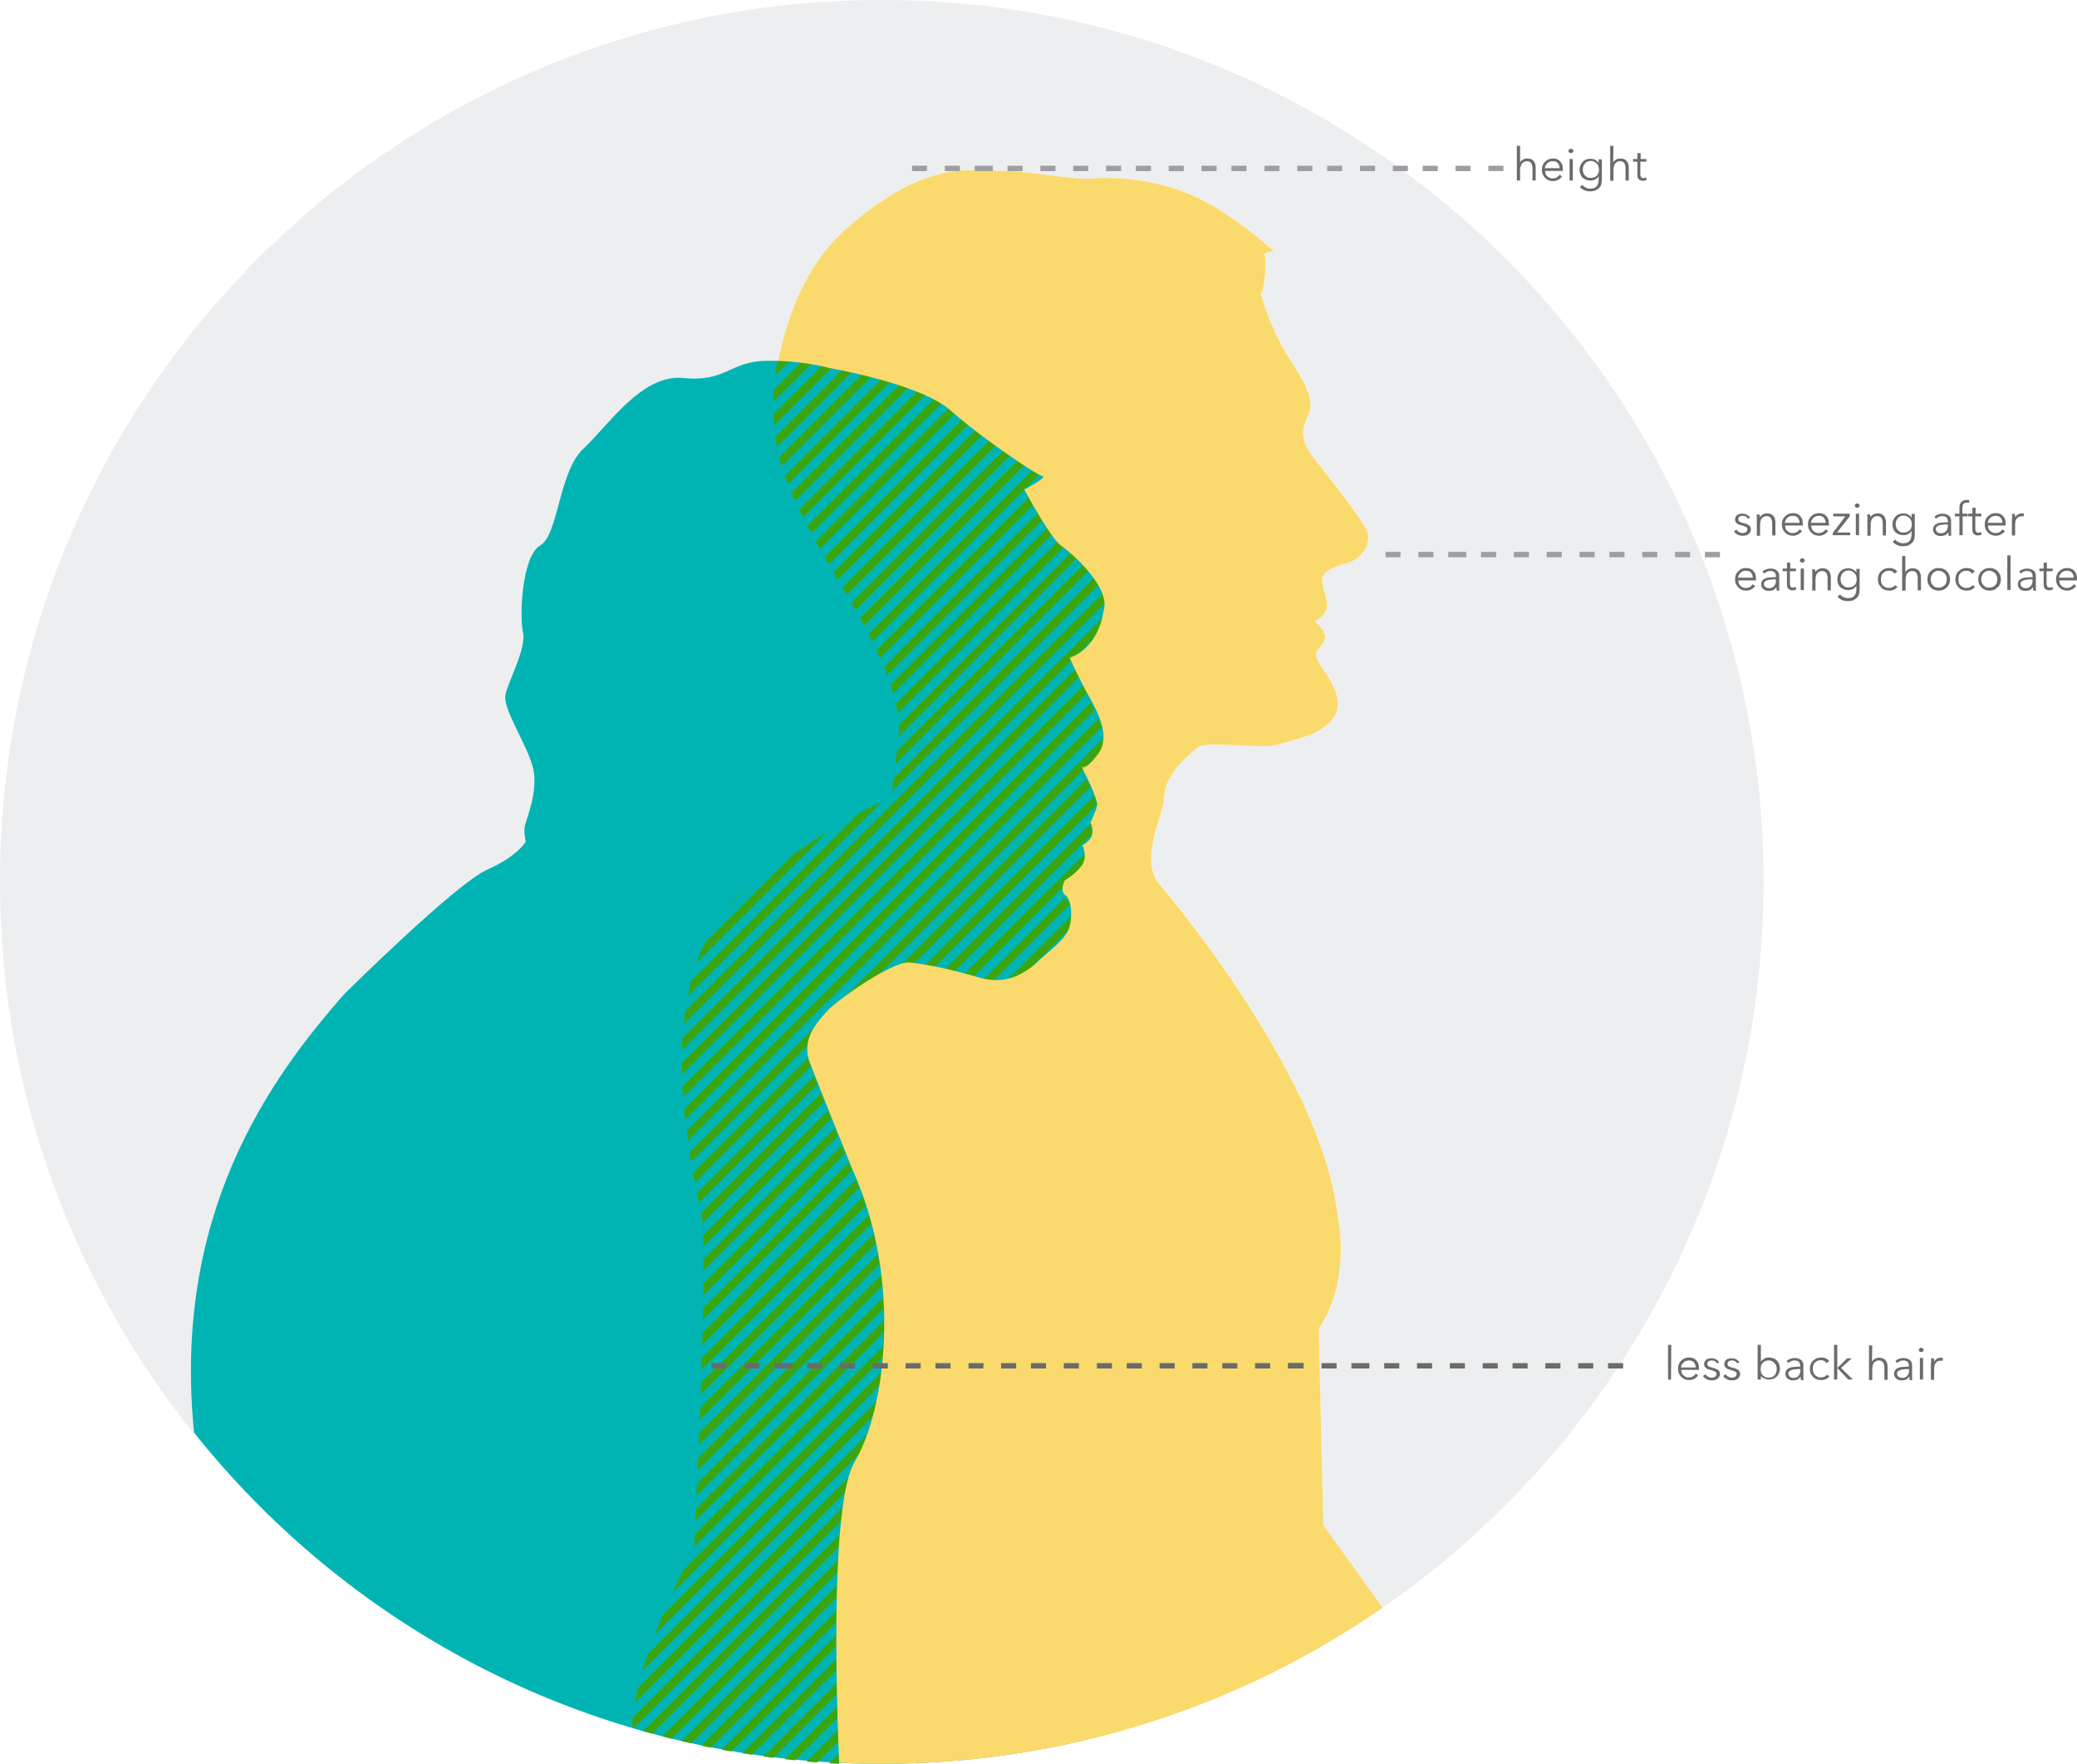 <svg viewBox="548 -206.5 772 655.5" xmlns="http://www.w3.org/2000/svg" xmlns:xlink="http://www.w3.org/1999/xlink"><pattern id="a" height="81" overflow="visible" patternUnits="userSpaceOnUse" viewBox="0 -81 81 81" width="81" x="377" y="338"><path d="m0 0h81v-81h-81z" fill="none"/><path d="m0-81h81v81h-81z" fill="none"/><path d="m81 0h-2.1l-78.9-78.9v-2.1h2.1l78.9 78.9zm0-6.9-74.1-74.1h4.2l69.9 69.9zm0-9-65.1-65.1h4.2l60.9 60.9zm0-9-56.1-56.1h4.2l51.9 51.9zm0-9-47.1-47.1h4.2l42.9 42.9zm0-9-38.1-38.1h4.2l33.9 33.9zm0-9-29.1-29.1h4.2l24.9 24.9zm0-9-20.1-20.1h4.2l15.9 15.9zm0-9-11.1-11.1h4.2l6.9 6.9zm0-9-2.1-2.1h2.1zm-74.1 78.9-6.9-6.9v-4.2l11.1 11.1zm-6.9 0v-2.1l2.1 2.1zm15.9 0-15.9-15.9v-4.2l20.1 20.1zm9 0-24.9-24.9v-4.2l29.1 29.1zm9 0-33.9-33.9v-4.2l38.1 38.1zm9 0-42.9-42.9v-4.2l47.1 47.1zm9 0-51.9-51.9v-4.2l56.1 56.1zm9 0-60.9-60.9v-4.2l65.1 65.1zm9 0-69.9-69.9v-4.2l74.1 74.1z" fill="#3ba510"/></pattern><pattern id="b" height="81" overflow="visible" patternUnits="userSpaceOnUse" viewBox="0 -81 81 81" width="81" x="377" y="338"><path d="m0 0h81v-81h-81z" fill="none"/><path d="m0-81h81v81h-81z" fill="none"/><path d="m81 0h-2.1l-78.9-78.9v-2.1h2.1l78.9 78.9zm0-6.9-74.1-74.1h4.2l69.9 69.9zm0-9-65.1-65.1h4.2l60.9 60.9zm0-9-56.1-56.1h4.2l51.9 51.9zm0-9-47.1-47.1h4.2l42.9 42.9zm0-9-38.1-38.1h4.2l33.9 33.9zm0-9-29.1-29.1h4.2l24.9 24.9zm0-9-20.1-20.1h4.2l15.9 15.9zm0-9-11.1-11.1h4.2l6.9 6.9zm0-9-2.1-2.1h2.1zm-74.1 78.9-6.9-6.9v-4.2l11.1 11.1zm-6.9 0v-2.1l2.1 2.1zm15.9 0-15.9-15.9v-4.2l20.1 20.1zm9 0-24.9-24.9v-4.2l29.1 29.1zm9 0-33.9-33.9v-4.2l38.1 38.1zm9 0-42.9-42.9v-4.2l47.1 47.1zm9 0-51.9-51.9v-4.2l56.1 56.1zm9 0-60.9-60.9v-4.2l65.1 65.1zm9 0-69.9-69.9v-4.2l74.1 74.1z" fill="#3ba510"/></pattern><pattern id="c" patternTransform="matrix(1 0 0 -1 -276.216 -19673.592)" xlink:href="#a"/><pattern id="d" patternTransform="matrix(1 0 0 -1 -276.216 -19673.592)" xlink:href="#b"/><path d="m615.1-74.5c-41.5 54.8-66.1 123-66.1 197 0 180.3 146.2 326.5 326.5 326.5 31.4 0 61.8-4.4 90.5-12.7v-510.8zm260.4-129.5c-27 0-53.3 3.3-78.4 9.5h156.8c-25.1-6.2-51.4-9.5-78.4-9.5z" fill="#00b4b4"/><path d="m1202 122.5c0-74-24.6-142.2-66.1-197h-169.9v510.8c136.3-39.3 236-164.9 236-313.8zm-236-287h65.3c-24.1-13.1-50.1-23.3-77.4-30h-156.8c-73.7 18.2-137.5 61.3-182 120h350.9z" fill="#fff"/><path d="m1031.3-164.5h-65.3v90h169.9c-28-36.9-63.7-67.7-104.6-90z" fill="#fff"/><g fill="none"><path d="m907-52 24.6-24.6c-1.3-.3-3-.2-5.1.4l-19.5 19.4zm0 9 28.9-28.9c-.3-1.3-.8-2.4-1.5-3.2l-27.4 27.3zm47.2 29.1c2.2-1.2 5.4-2.5 8.1-3.4l1.8-1.8c-1.5 0-3.2-.1-4.6-.2zm-47.2-20.1 28.5-28.5c.4-1.9.6-3.7.7-5.4l-29.2 29.1zm42.9 20.1 4.5-4.5-.9.4s-1-.8-2.3-2l-6.1 6.1zm-42.9-11.1 24.5-24.5c.8-2 1.8-4.6 2.6-7.4l-27.1 27.1zm0 9 26.9-26.9c-1.1-.6-2.2-1.3-3-1.8l-23.9 23.9zm12-57c-3.4 1.9-7.3 4.5-12 8v4zm21.9 59.1 8.1-8.1c-.9-.9-1.7-1.7-2.3-2.5l-10.6 10.6zm-18 0 29.7-29.7c-1.2-.5-2.9-.4-4.7-.1l-29.8 29.8zm9 0 18.2-18.2c2.8-4.2 4-7 4.1-8.8l-27 27zm-18 0 28.3-28.3c-1.8.6-3.4 1.1-4.2 1.2-.3-.1-.8-.2-1.3-.5l-27.6 27.6zm48.8 59.2 1.7-1.7c-1.2-.5-2.5-1.2-3.1-1.6l-5.9 5.9c2.2-1.2 5-2.1 7.3-2.6zm-55.7-16.3 42.9-42.9h-4.8l-38.1 38.1m0-4.2 33.9-33.9h-4.8l-29.1 29.1m0-4.2 24.9-24.9h-4.8l-20.1 20.1"/><path d="m907-7 6.9-6.9h-4.8l-2.1 2.1m51.1 78.9c-.1-1.1-.3-2.2-.6-3.3l-3.3 3.3zm-51.1-65.1 15.9-15.9h-4.8l-11.1 11.1m0 40.8 47.1-47.1c-.9-.6-1.7-1-2.1-1.4-.3-.2-.5-.5-.5-.7l-44.5 44.4zm0 27 62.9-62.9c-.8-.8-1.6-1.5-2.5-2.2l-60.4 60.3zm47-78.8c.1 0 .1-.1.2-.1h-.1zm-31.1 80.9 51.5-51.5c.2-1 .4-2.1.6-3.1.3-.8.3-1.6.2-2.4l-57.1 57.1h4.8zm-9 0 60.1-60.1c-.5-.9-1.2-1.8-2-2.7l-62.9 62.9h4.8zm-6.9-11.1 58-58c-.9-.7-1.8-1.3-2.8-2l-55.2 55.2zm42.9 11.1 6.5-6.5c-.4-1.1-1-2.2-1.5-3.3l-9.8 9.8zm-42.9-20.1 52.7-52.7c-1-.7-2-1.3-2.9-1.9l-49.8 49.8zm33.9 20.1 12.6-12.6c-.3-.5-.6-1.1-.9-1.5-.4-.7-.5-1.4-.4-2l-16.1 16.1zm-9 0 38.7-38.7c.9-2.2 1.7-4.7 2.5-7.2l-45.9 45.9z"/><path d="m907 74 6.9-6.9h-4.8l-2.1 2.1m45.3 9.7c1-.7 2.3-2 4-4.4.3-.4.6-.9.8-1.4l-5.9 5.9c.2.1.5.2 1.1-.1zm-1 .6c-.1-.2-.2-.3-.2-.4l-.6.6c.2 0 .5 0 .8-.2zm-1.4 36.9c0-.1.1-.1.1-.2l-3.8 3.8c1.1-.8 2.5-2 3.7-3.6zm-42.9-24.4 24.9-24.9h-4.8l-20.1 20.1m0 13.8 33.9-33.9h-4.8l-29.1 29.1m0 13.8 42.9-42.9h-4.8l-38.1 38.1m0-22.2 15.9-15.9h-4.8l-11.1 11.1m6.9 69.9 37.2-37.2c-.3-1.3-.8-2.2-.8-2.2s3.1-1.7 3.6-4c.1-.5.1-1 .1-1.5l-44.9 44.9zm27 0 4.4-4.4c-.3-1.5-.4-3 .1-4.2l.3-.9-9.5 9.5zm-18 0 21-21c-1.3-1-1-2.9-.6-4.2l-25.2 25.2zm-15.9-11.1 47.6-47.6c-.4-1.1-.9-2.2-1.4-3.3l-46.2 46.1zm24.9 11.1 14.3-14.3c0-1.5-.2-3-.6-4.2l-18.4 18.4h4.7zm-24.9-33.9v4.8l51.1-51.1c0-.2 0-.5-.1-.7h-4zm39.2 33.9c-.1-.3-.1-.6-.2-.9l-.9.9zm-39.2-2.1 46.7-46.7c.6-1.3 1.7-3.8 2.1-5.5.1-.3 0-.7-.1-1.3l-48.7 48.7zm0-18 44.9-44.9-1.6-3.2-43.3 43.3zm20.1 20.1-16.1 16.2c1.3.3 2.6.5 3.9.9l17.1-17.1zm11.7 6.4c1.8 0 3.6 0 4.8-.1l2.9-2.9c.1-1-.1-2.2-.3-3.3h-1.1z"/><path d="m936.1 148.1-17.6 17.6c5.3-.7 7.9-8.8 11.2-10.6.6-.4 2.5-.5 4.8-.6l6.4-6.4zm-18 0-11.1 11.1v4.4h.3l15.6-15.6h-4.8zm-11.1 6.9 6.9-6.9h-4.8l-2.1 2.1m-27.3-224.7-41.2 41.2c.4 1.2.7 2.4 1.2 3.6l43.7-43.7c-1.2-.4-2.4-.7-3.7-1.1zm-7-1.9-35.9 35.9c.2 1.3.5 2.6.9 3.9l38.8-38.8c-1.3-.4-2.6-.7-3.8-1zm13.9 4-45.7 45.7c.4 1.1.9 2.3 1.4 3.4l47.9-47.9c-1.2-.3-2.4-.8-3.6-1.2zm6.6 2.5-49.7 49.7c.5 1.1 1 2.2 1.5 3.2l51.5-51.5c-1-.5-2.2-1-3.3-1.4zm-56.2-2.6c0 .2-.1.4-.1.6l.6-.6zm28.4-5.7-29.6 29.6c.1.8.1 1.2.1 1.2.1 1 .2 2.1.3 3.1l33.1-33.1c-1.4-.2-2.6-.5-3.9-.8zm-23.2 5.3-6 6c-.2 1.8-.4 3.6-.5 5.2l13.8-13.8c-2.2 1.1-4.7 2.1-7.3 2.6zm15.8-6.8-22.5 22.5v4.7l26.4-26.4c-1.4-.3-2.7-.6-3.9-.8zm44.4 14.3c-.9-.6-1.9-1.2-3-1.7l-52.9 52.9c.1.1.1.2.2.3h4.3zm4.6 17.6-33.9 33.9h4.8l29.1-29.1m0 4.2-24.9 24.9h4.8l20.1-20.1m0 4.2-15.9 15.9h4.8l11.1-11.1m-6.9 11.1h4.8l2.1-2.1v-4.8m0-36-42.9 42.9h4.8l38.1-38.1m-47.1 38.1 47.1-47.1v-4c-.7.5-1.3 1-2 1.5l-.1-.1-49.7 49.7zm31.2 0-28.4 28.4c.6 1 1.2 2 1.7 3l31.4-31.4z"/><path d="m864.1-13.9-11.3 11.4c.6 1 1.2 2 1.7 3l14.4-14.4zm18 0-22.7 22.8 1.8 3 25.7-25.7h-4.8zm-9 0-17.1 17.1 1.8 3 20.1-20.1zm-26.5 0c.5.9 1 1.9 1.5 2.8l2.8-2.8zm8.5 0-5.6 5.6c.6 1 1.1 2 1.7 3.1l8.7-8.7zm51.9 38.1-27 27c.4 1.2.7 2.5 1 3.7l26-26zm-20.1 42.9 20.1-20.1v-4.8l-24.9 24.9m24.9-33.9-25.2 25.2c.3 1.4.5 2.7.7 4.1l24.5-24.5zm-11.1 33.9 11.1-11.1v-4.8l-15.9 15.9m13.8 0 2.1-2.1v-4.8l-6.9 6.9m6.9-60.9-31.9 31.9c.5 1.1 1 2.2 1.4 3.3l30.5-30.4zm0 9-29.2 29.2c.4 1.2.9 2.3 1.3 3.5l28-28v-4.7zm0-18-34.8 34.8c.5 1.1 1 2.1 1.6 3.2l33.2-33.2zm0-9-37.8 37.8c.6 1 1.1 2.1 1.6 3.1l36.2-36.1zm-6.9-2.1-34.1 34.2c.6 1 1.1 2 1.7 3.1l37.2-37.2h-4.8zm6.9 87.9v-4.8l-78.9 78.9h4.8m9 0 65.1-65.1v-4.8l-69.9 69.9"/><path d="m826 146 78.9-78.9h-4.8l-20.6 20.6-.4 3.1s-1 0-3.9 1.1l-49.2 49.3zm0-9 41.3-41.3c-3.1 1.7-6.9 3.9-11.6 6.8l-29.7 29.7zm24.9 11.1 56.1-56.1v-4.8l-60.9 60.9m31.8 0 29.1-29.1v-4.8l-33.9 33.9m22.8 0 11.1-11.1v-4.8l-15.9 15.9m13.8 0 2.1-2.1v-4.8l-6.9 6.9m-13.2 0 20.1-20.1v-4.8l-24.9 24.9m-13.2 0 38.1-38.1v-4.8l-42.9 42.9m-4.2 0 47.1-47.1v-4.8l-51.9 51.9m-12.1-37.1c-4.6 3.2-9.6 6.8-15.3 11-.6.4-1.1.9-1.7 1.3v4.7zm48.1-43.9-10.3 10.4-.7 5.4 15.8-15.8m-13.8 0-.1.2-.7 5.4 5.6-5.6m4.2 81-10.3 10.3c.8.9 1.5 1.8 2.1 2.6l12.9-12.9zm-27 0-38.1 38.1v4.8l42.9-42.9m-31.8 0-11.1 11.1v4.8l15.9-15.9"/><path d="m882.1 148.1-9.4 9.4c.5-.3.9-.5 1.4-.8 1.8-1 3.2-.9 4.5-.3l8.3-8.3zm-27 0-29.1 29.1v4.8l33.9-33.9m43.1 15.1c1.3.1 2.6.3 4 .4v-4.4zm4-13-12.5 12.5c1.5 0 3 .1 4.6.2l7.9-7.9zm-6.9-2.1-14.4 14.4c1.3.1 2.8.1 4.6.1l14.6-14.6h-4.8zm-35.2 81c0-.1-.1-.1-.1-.2 0 0 0-.1-.1-.3l-.5.5zm-18.8-81-20.1 20.1v4.8l24.9-24.9m-24.9 69.9 24.6-24.6c-.5-1.3-1-2.5-1.3-3.4l-23.3 23.2zm0-9 22.3-22.3c-.3-1.7-.3-3.3 0-4.7l-22.3 22.2zm47.1-60.9-47.1 47.1v4.8l26.9-26.9c.9-1 1.7-2 2.5-2.9.7-.8 2.1-2 3.8-3.4l18.7-18.7zm-45 0-2.1 2.1v4.8l6.9-6.9m9 81 16.4-16.4c-.4-1.1-.9-2.3-1.4-3.4l-19.8 19.8zm18 0 3.6-3.6c-.4-1-.9-2.1-1.4-3.4l-7 7zm-27 0 22.8-22.8c-.5-1.1-.9-2.3-1.4-3.4l-26.2 26.2zm18 0 10-10c-.4-1.1-.9-2.2-1.4-3.4l-13.4 13.4zm-24.9-2.1 27.1-27.1c-.5-1.2-.9-2.3-1.4-3.4l-25.7 25.7zm0 72 46.7-46.7c-.3-1.3-.6-2.5-1-3.8l-45.7 45.7zm0-18 42.6-42.6c-.4-1.2-.8-2.3-1.3-3.5l-41.3 41.3zm0-45 6.9-6.9h-4.8l-2.1 2.1m0 58.8 44.9-44.9c-.4-1.2-.7-2.4-1.1-3.6l-43.8 43.7zm48.7 20.1c.1-.6.2-1.3.3-1.9l-1.9 1.9zm-41.8 0 42.6-42.6-.6-4.2-46.8 46.8zm-6.9-2.1 48.3-48.3c-.2-1.3-.5-2.6-.8-4l-47.5 47.5zm24.9 2.1 25.8-25.8c0-1.5-.1-3.1-.1-4.6l-30.4 30.4z"/><path d="m826 263 33.9-33.9h-4.8l-29.1 29.1m0 9v4.8l40.1-40.1c-.4-.9-.8-1.9-1.2-2.8h-.8zm15.9 42.9 34.4-34.4c-.1-1.5-.2-2.9-.4-4.4l-38.8 38.8zm-15.9-56.1 24.9-24.9h-4.8l-20.1 20.1m0-4.2 15.9-15.9h-4.8l-11.1 11.1m42.9 69.9 6.8-6.8c.2-1.7.4-3.5.5-5.3l-12.1 12.1zm-9 0 16.6-16.6c.1-1.6.1-3.3.2-4.9l-21.5 21.5z"/><path d="m826 326 15.9-15.9h-4.8l-11.1 11.1m0-4.2 6.9-6.9h-4.8l-2.1 2.1m0 22.8 24.9-24.9h-4.8l-20.1 20.1m0 13.8 33.9-33.9h-4.8l-29.1 29.1m15.9 51.9 17.7-17.7.3-5.1-22.7 22.7h4.7zm-15.9-38.1 42.9-42.9h-4.8l-38.1 38.1m32.9 42.9c0-1.3 0-2.6.1-3.9l-3.9 3.9zm-32.9-20.1 44.7-44.7c.7-2.1 1.4-4.4 2-6.7l-46.7 46.6zm24.9 20.1 8.3-8.3c.1-1.7.1-3.3.2-4.9l-13.2 13.2zm-24.9-11.1 37.7-37.7c.6-1.9 1.2-3.5 2-4.7.8-1.3 1.5-2.8 2.3-4.3l-42 42zm6.9 11.1 27.3-27.3c.2-1.8.3-3.6.5-5.3l-32.6 32.6zm-6.9-2.1 35.3-35.3c.3-2 .6-4 1-5.7l-36.3 36.2zm0-31.8v4.8l48-48c.3-1.3.5-2.6.7-3.9h-1.6zm0 85.8 32.9-32.9v-4.7l-32.9 32.8zm21.9 5.1 11.6-11.6c0-1.5-.1-3-.1-4.6l-15.8 15.8c1.4.2 2.8.3 4.3.4zm-21.9-41.1 15.9-15.9h-4.8l-11.1 11.1"/><path d="m826 398 6.9-6.9h-4.8l-2.1 2.1m13.7 54.1 19.5-19.5c0-1.5-.1-3.1-.1-4.6l-23.6 23.6c1.4.2 2.8.4 4.2.5zm16.5 1.5 3.5-3.5c-.1-1.5-.1-3-.2-4.6l-7.8 7.8c1.6.1 3 .2 4.5.3zm-30.2-28.6v4.8l32.9-32.9v-.9h-3.8zm0 13.8 32.8-32.8v-4.8l-32.8 32.8zm0-18 24.9-24.9h-4.8l-20.1 20.1m5.7 35.1 27.3-27.3c0-1.5 0-3.1-.1-4.7l-31.4 31.4zm-5.7-323c-.1.1-.3.2-.4.3l-7.6 7.6c-3.2 3.9-5.9 8.3-8.1 12.8l16.1-16zm0 8.9-15.9 15.9h4.8l11.1-11.1m0 4.2-6.9 6.9h4.8l2.1-2.1m0 22.2-24.5 24.5c0 1.5.1 3.1.2 4.6l24.3-24.3zm0 9-24.1 24.1c.1 1.5.2 2.9.4 4.4l23.7-23.7zm0 9-23.3 23.3c.2 1.4.3 2.9.5 4.3l22.8-22.8zm0-27-24.5 24.5c0 1.6-.1 3.2-.1 4.8l24.6-24.5zm0 49.8v-4.8l-21.1 21.1c.2 1.3.4 2.6.7 3.8h.3zm0-13.8-22.3 22.3c.2 1.4.4 2.8.6 4.1l21.7-21.6zm-2.1 33.9 2.1-2.1v-4.8l-6.9 6.9m6.9-78.9-23.9 23.9c-.2 1.7-.3 3.4-.4 5.2l24.3-24.3zm-11.1 78.9 11.1-11.1v-4.8l-15.9 15.9"/><path d="m819.1 148.1-15.5 15.5c-.4 1.9-.7 3.8-.9 5.7l21.2-21.2zm-9 0-3.2 3.2c-.8 2.2-1.5 4.5-2.1 6.8l10-10zm-4.5 81v.3l.3-.3zm20.4 20.1-16.5 16.5v4.8l16.5-16.5zm-6.9-20.1-11.4 11.4c.3 1.5.6 2.9.8 4l15.3-15.3h-4.7zm6.9 11.1-16.6 16.6c0 1.5 0 3 .1 4.7l16.5-16.5zm0-9-17 17c.1 1.3.2 2.8.3 4.5l16.7-16.7zm-15.9-2.1-3.8 3.8c.3 1.4.5 2.7.8 4l7.8-7.8zm15.9 56.1-17.3 17.3c-.1 1.6-.1 3.3-.2 4.9l17.5-17.4zm-2.1 24.9 2.1-2.1v-4.8l-6.9 6.9m-4.2 0 11.1-11.1v-4.8l-15.9 15.9m15.9-42.9-16.8 16.8c0 1.6-.1 3.2-.1 4.9l16.9-16.9zm0-9-16.6 16.6c0 1.6 0 3.2-.1 4.8l16.7-16.6zm0 18-17 17c0 1.6-.1 3.3-.1 4.9l17.1-17.1zm0 63-19.5 19.5c-.1 1.9-.2 3.6-.2 5l19.7-19.7z"/><path d="m819.1 310.1-11 11c-.1 1.7-.1 3.3-.2 4.9l16-16h-4.8zm6.9 38.1-20 20v.6s-1.7 3.2-4.2 8.4l24.2-24.2zm0-36-18.3 18.3c-.1 1.7-.1 3.3-.2 5l18.5-18.5zm-15.9-2.1-1.7 1.7c-.1 1.7-.1 3.3-.2 4.9l6.6-6.6zm15.9 11.1-18.7 18.7c-.1 1.7-.1 3.4-.2 5l18.9-18.9zm0 9-19.1 19.1c-.1 1.8-.2 3.4-.2 5l19.3-19.3zm-2.1 60.9 2.1-2.1v-4.8l-6.9 6.9m-13.2 0 20.1-20.1v-4.8l-24.9 24.9m13.8 0 11.1-11.1v-4.8l-15.9 15.9m15.9-29.1v-4.8l-27.9 27.9c-.8 1.9-1.7 3.9-2.6 5.9h1.4zm0 76.2-6.2 6.2c1.4.2 2.7.5 4.1.7l2.1-2.1zm0-36-35.6 35.6c1.2.3 2.5.7 3.8 1l31.8-31.8zm-15.9-11.1-23.3 23.3c-.7 2.2-1.3 4.4-1.8 6.5l29.8-29.8zm15.9 20.1-28.5 28.5c1.3.3 2.6.6 3.8.9l24.7-24.6zm0 9-21.2 21.2 3.9.9 17.3-17.3zm0-27-42.6 42.6c1.2.4 2.5.7 3.7 1.1l38.9-38.9zm-6.9-2.1-35.2 35.2c-.3 1.9-.6 3.8-.8 5.5l40.7-40.7zm-18 0-9.5 9.5c-.9 2.5-1.9 5-2.7 7.5l17-17zm-5.7 0c-.3.8-.7 1.6-1 2.5l2.5-2.5zm30.6 38.1-13.8 13.8c1.3.3 2.7.5 4 .8l9.8-9.8z"/></g><path d="m907-16-2.1 2.1-37.2 37.2 1.5 2.7 37.8-37.8 2.1-2.1 27.6-27.6-2.8-1.4zm39-10.5c1.6-2.1 3-3.9 4.1-5.6l-18.2 18.2-24.9 24.9-30.4 30.4 1.2 3 29.2-29.2 29.1-29.1 10.6-10.6c-.8-1-1.1-1.7-.7-2zm18.1 7.4-1.8 1.8c2.9-1 5.2-1.7 5.2-1.7s-1.5 0-3.4-.1zm-30-37.8c.5-1.8 1-3.8 1.4-5.7l-28.5 28.6-20.1 20.1-25.7 25.7c.5.9 1 1.8 1.6 2.7l28.4-28.4 15.8-15.9zm28.6 102.2c2.2-.5 3.8-.8 3.8-.8s-1-.4-2.1-.9zm-21.8 21.8-33.9 33.9-47.1 47.1-33.9 33.9-23.7 23.7c.1 1.3.3 2.6.4 3.9l23.3-23.3 38.1-38.1 42.9-42.9 38.1-38.1 9.8-9.8c-.5-1-1-1.9-1.5-2.8zm-33.9-74.1-36.2 36.2c.5.9 1 1.9 1.4 2.8l34.8-34.8 11.1-11.1 29.8-29.8c-1.9.3-3.9.9-5.7 1.5l-28.3 28.3zm0 9-33.2 33.2c.5 1 .9 1.9 1.3 2.9l31.9-31.9 20.1-20.1 27-27c.1-1.4-.5-2.3-1.6-2.7l-29.7 29.7zm0 27-26 26c.3 1.2.5 2.3.8 3.5l25.2-25.3 44.5-44.5c-.1-.8.9-1.6 2.5-2.5l.1-.1 5.4-5.4c-1.6-.1-2.7-.2-2.5-.3l-2.6 1.1-4.5 4.5zm46.7 70.3-46.7 46.7-2.1 2.1-14.6 14.6c1.3 0 2.7 0 4.2.1l12.5-12.5 2.1-2.1 44.9-44.9c-.1-1.7-.7-3-.7-3zm-39.8 48.8-6.9 6.9-7.9 7.9c1.3.1 2.6.2 4 .3l4-4 11.1-11.1 25.2-25.2c.3-.8.6-1.4.6-1.4s.4-.2 1-.6h.1c.3-.2.8-.5 1.2-.9l3.8-3.8c1.3-1.8 1.3-3.8 1-5.3zm31.6-18.4c-.4-1.1-.9-2-1.5-2.5l-.1-.1-21 21-15.6 15.6 3.6.6 16.2-16.2zm.1 9c.4-1.5.6-3.2.6-4.8l-14.3 14.3-17.1 17.1 1.2.3c.9.3 1.7.3 2.5.2l17.6-17.6zm.4 8.5c-.3-1.2-.6-2.3-.8-3.5l-4.4 4.4-6.4 6.4h4.3l6.4-6.4zm-39-64.2-65.1 65.1-15.9 15.9-24.6 24.6c0 1.4 0 2.8.1 4.2l24.5-24.5 20.1-20.1 60.9-61 20.1-20.1 45.9-45.9c.5-1.9 1-3.8 1.4-5.7l-51.5 51.5zm0 9-56.1 56.1-24.9 24.9-24.3 24.3c.1 1.3.2 2.7.2 4l24.1-24.1 29.1-29.1 51.9-51.9 29.1-29.1 16.1-16.1c.3-1.2 1.5-2.3 3.1-3.1l5.9-5.9c-.3-.2-.5-.4-.3-.4 0-.1-.5-3-.5-3s4.2-1.7 5.5-2.5c1.4-.9 3-3.8 4.6-7.6l-38.7 38.7zm0 45-11.1 11.1-12.9 12.9c.7.8 1.3 1.4 2 1.5h.7l14.4-14.4 6.9-6.9 48.7-48.7c-.2-.9-.6-2-1.1-3.2zm38.5 17c.7-.7 1-1.5 1-2.5l-2.9 2.9c1-.1 1.7-.2 1.9-.4zm-104.6-180.6 45.7-45.7c-1.1-.4-2.1-.7-3.2-1l-43.7 43.7c.4.9.8 1.9 1.2 3zm2.6 6.3 49.7-49.7c-1-.4-2-.8-3.1-1.2l-47.9 47.9c.4 1.1.9 2 1.3 3zm2.9 6.1 52.9-52.9c-.9-.5-1.9-.9-2.9-1.4l-51.4 51.5c.5.9 1 1.9 1.4 2.8zm22.5.3-14.4 14.4c.5.9 1 1.8 1.6 2.7l17.1-17.1 33.8-33.9 27.3-27.3c-.7-.8-1.6-1.3-2.7-1.5l-24.6 24.6zm9 0-20.1 20.1c.5.9 1 1.8 1.6 2.7l22.7-22.7 24.9-25 29.2-29.2c0-1.4 0-2.8-.3-3.9l-28.9 28.9zm-40.4-58.6-.6.6c-.3 1.7-.6 3.4-.8 5l6-6c-1.4.3-3 .4-4.6.4zm19-7.5s-2.8 2.5-7.1 4.6l-13.8 13.8c-.1 1.6-.2 3-.2 4.4l22.6-22.5zm-20.7 31.5 29.6-29.6c-1.2-.3-2.4-.5-3.5-.8l-26.4 26.4c.1 1.7.2 3.1.3 4zm1 8 35.9-35.9c-1.2-.3-2.3-.6-3.4-.8l-33.1 33.1c.2 1.1.4 2.3.6 3.6zm1.8 7.2 41.2-41.2-3.3-.9-38.8 38.8c.2 1.1.5 2.2.9 3.3zm68.4 57.5 38.1-38.1 6.1-6.1c-.7-.6-1.5-1.3-2.2-2l-8.2 8.2-33.8 33.8-28 28c.4 1.1.7 2.1 1 3.2zm-20.1 42.9-5.5 5.5-.6 4.8 10.4-10.4 15.8-15.8 55.2-55.2c-.9-.6-1.7-1.2-2.5-1.7l-52.7 52.7zm20.1-6.9 60.4-60.4c-.8-.6-1.6-1.3-2.4-1.9l-58 58-11.1 11.1-15.7 15.7-.6 4.8 20.6-20.6zm-58.9-71.3c.5.9 1 1.8 1.5 2.8l5.6-5.6 49.7-49.7c-.7-.6-1.5-1.2-2.5-1.8l-51.5 51.5zm3.1 5.9 1.5 2.7 11.4-11.4 42.9-42.9 19.5-19.5c-2.1.6-4.6 1.6-7.5 3.2l-12 12-47.1 47.1zm48.9-8.7 6.9-6.9 23.9-23.9c-.8-.5-1.4-.9-1.4-.9.3-.4 1.1-1.9 2-4l-24.5 24.6-11.1 11.1-31.4 31.4 1.5 2.7zm6.9 128.1 47.1-47.1 3.3-3.3c-.3-1.1-.7-2.1-1.1-3.2l-6.5 6.5-42.8 42.9-38.1 38.1-42.9 42.9-22.8 22.8c.2 1.3.3 2.5.5 3.7l22.3-22.3 47.1-47.1zm-29.1 33.9-18.7 18.7c3.5-2.8 8.6-6.4 13.6-9.3l9.4-9.4 24.9-24.9 43.2-43.2-.2-.4s.1.1.4.1l.6-.6v-.1h.1l5.9-5.9c.8-1.6 1.1-3.4 1-5.3l-51.1 51.2zm29.1-15.9 46.2-46.2c-.5-1-.9-2-1.4-2.9l-44.8 44.9-20.1 20.1-8.3 8.3c.8.5 1.6 1.2 2.3 2l10.3-10.3zm-25-64.9.1-.1 24.9-25 49.8-49.8c-1-.6-1.9-1.1-2.6-1.6l-47.2 47.2-24.5 24.5v.3l-.5 4.3zm-56 159.7-2.1 2.1-15.3 15.3c.1.3.1.6.2.9.1.8.2 1.7.3 2.8l17-17 2.1-2.1 26.2-26.2-1.2-3zm15.9 2.1-15.9 15.9-16.6 16.6v4.2l16.5-16.5 20.1-20.1 13.4-13.4-1.2-3zm9 0-24.9 24.9-16.6 16.6v4.3l16.6-16.6 29.1-29.1 7-7c-.4-.9-.8-2-1.2-3zm9 0-33.9 33.9-16.7 16.7c0 1.4-.1 2.9-.1 4.3l16.8-16.8 38.1-38.1.5-.5c-.2-.5-.6-1.6-1.2-3zm-22.8-81 69.9-69.9 11.1-11.1 57.1-57.1c-.2-1-.6-2-1.2-3.1l-60.1 60.1-6.9 7-74.1 74.1-6.9 6.9-24.3 24.3c-.1 1.5-.2 3-.2 4.4l24.5-24.5zm-9 0 78.9-78.9 2.1-2.1 62.9-62.8c-.6-.7-1.3-1.4-2.1-2.2l-62.9 62.9-2.1 2.1-78.9 78.9-2.1 2.1-21.2 21.2-.6 4.8 23.9-23.9zm23.7 48.4c-.4-1.1-.8-2.1-1.2-3l-24.6 24.5-11.1 11.1-7.8 7.8c.3 1.3.5 2.5.7 3.5l11.4-11.4 6.9-6.9zm-25.8 111.5-2.1 2.1-16 16c-.1 1.5-.1 3-.2 4.4l18.3-18.3 2.1-2.1 46.8-46.8-.6-3.6zm6.9 2.1-6.9 6.9-18.5 18.5c-.1 1.5-.1 3-.2 4.4l18.7-18.7 11.1-11.1 38.8-38.8c-.1-1.3-.3-2.5-.4-3.8zm-6.9-38.1-16.9 16.9c0 1.4-.1 2.9-.1 4.4l17-17 41.3-41.3-1.2-3zm0 9-17.1 17.1c0 1.5-.1 2.9-.1 4.4l17.3-17.3 43.7-43.7c-.3-1.1-.7-2.1-1.1-3.2zm0 9-17.4 17.4c0 .9-.1 1.8-.1 2.7 0 .6 0 1.1-.1 1.7l1.7-1.7 15.9-15.9 45.8-45.8-.9-3.3zm0 9-11.1 11.1-6.6 6.6c-.1 1.5-.1 2.9-.2 4.4l11-11 6.9-6.9 47.5-47.5c-.2-1.2-.5-2.3-.8-3.5zm20.1 11.1 30.4-30.4c-.1-1.3-.1-2.7-.2-4l-34.4 34.4-15.9 15.9-18.9 18.9c-.1 1.5-.1 3-.2 4.4l19.1-19.1zm-20.1 24.9-19.3 19.3c-.1 1.6-.1 3.1-.2 4.4l19.5-19.5 29.1-29.1 21.5-21.5v-4.3l-25.8 25.8zm0 9-19.8 19.8c-.1 2.2-.2 3.7-.2 4.5l20-20 38.1-38.1 12.1-12.1.3-4.5-16.6 16.6zm0 9-24.2 24.2c-1.1 2.3-2.4 5-3.7 8l27.9-27.9 47.1-47.1 1.9-1.9c.2-1.6.5-3.2.7-4.9l-6.8 6.8zm33.4 83.6-11.6 11.6 3.9.3 7.8-7.8c0-1.3 0-2.7-.1-4.1zm-3.2 12.2c1.2.1 2.5.2 3.7.2-.1-1.2-.1-2.4-.2-3.7zm-30.2-50.8-38.9 38.9 3.3.9 35.6-35.6 11.1-11.1 22.7-22.7c.1-1.6.2-3.1.4-4.6l-27.3 27.3zm20.1-6.9 13.2-13.2c.1-1.5.1-3 .2-4.5l-17.7 17.7-15.8 15.9-31.8 31.8c1.1.3 2.2.6 3.4.9l28.5-28.5zm9 0 3.9-3.9c0-1.5.1-2.9.1-4.4l-8.3 8.3-24.8 24.9-24.6 24.6c1.1.3 2.3.5 3.5.8l21.2-21.2zm3.8 5.3c0-1.4 0-2.9.1-4.3l-33 32.9-17.3 17.3c1.2.2 2.3.5 3.5.7l13.8-13.8zm-.1 9v-4.2l-32.8 32.8-9.8 9.8 3.6.6 6.2-6.2zm.1 4.7-32.9 32.9-2.1 2.1 2.1.3c.5.1 1 .2 1.5.2l31.4-31.4zm.1 8.9-27.3 27.3c1.2.2 2.5.3 3.7.5l23.6-23.6zm.2 8.8-19.5 19.5c1.3.1 2.6.3 3.8.4l15.8-15.8c-.1-1.3-.1-2.7-.1-4.1zm-41.3-296.5 7.6-7.6c-2.8 2.3-5.3 4.9-7.6 7.6zm8.1.9 29.7-29.7c-3.7 2.3-7.9 5.1-12.7 8.4l-17 17-16.1 16.1c-.6 1.3-1.2 2.6-1.7 4-.4 1.1-.8 2.1-1.2 3.2l3.2-3.2zm0 9 49.3-49.3c-1.8.7-4.4 1.9-8 3.8l-41.3 41.3-11.1 11.1-10 10c-.5 1.8-.9 3.6-1.2 5.5l15.5-15.5zm-21.7 80.5c.2 1.2.4 2.5.6 3.6l21.1-21.1 22.3-22.3c.6-3.4 2.6-6.3 4.6-8.8l-26.9 26.9zm5 31c0 1.3.1 2.6.1 4.1l16.6-16.6 11.1-11.1 19.8-19.8-1.2-3-22.8 22.8-6.9 6.9zm.8-23.6 15.9-15.9 23.3-23.3c-.1-.2-.2-.5-.3-.7-.3-.9-.6-1.8-.7-2.6l-22.3 22.4-20.1 20.1-.3.3c.2 1.2.4 2.4.7 3.6zm-13.2 162-2.5 2.5c-1 2.3-1.9 4.7-2.8 7.1l9.5-9.5 24.9-24.9 46.7-46.7c.5-1.8.9-3.6 1.3-5.5l-48 48zm9 0-17 17c-.7 2.1-1.4 4.2-2 6.2l23.3-23.3 15.9-15.9 42-42c1-2.1 1.9-4.5 2.8-7l-44.9 44.9zm9 0-29.8 29.8c-.4 1.8-.8 3.6-1.1 5.4l35.2-35.2 6.9-6.9 36.3-36.3c.4-2.1.9-4 1.4-5.7l-37.8 37.8zm9 0-40.7 40.7c-.1.7-.1 1.4-.2 2.1.1.6.1 1.2.2 1.9.1 0 .1 0 .2.1l42.6-42.6 2.1-2.1 32.6-32.6c.2-1.7.4-3.3.6-4.9l-35.3 35.3z" fill="#3ba510"/><path d="m620.2 326.5c-8.4-81.4 27.9-132 55.9-163.7 0 0 41.1-40.7 52.8-46 11.7-5.2 14.5-10.5 14.5-10.5s-.8-3.7-.3-6 5-12.6 3.1-21.1-11.5-22.2-10.3-27.6 7.8-17.1 6.5-23.1c-1.4-6-.4-28.4 6.4-32.3s6.9-27.6 16.1-36c9.2-8.5 21.6-27.8 37.1-26.2 15.6 1.6 17.3-6.1 30.5-6.4h4.9c3-15.7 9.8-35.5 25.2-49 29-25.6 45.4-21.8 57.9-21.6s25.7 3.5 34.3 2.8 26.4.5 41.4 8.7c15 8.3 25.4 18.5 25.4 18.5s-4.3 0-3.4 1.7c.8 1.7 0 12.4-1.5 14 0 0 3.8 13.5 10.7 24.1s9.1 16.2 7.1 20.6c-2 4.5-4 8.6 1.5 15.7s20 24.8 20.6 28.9-2.2 9.1-7.6 10.7c-5.5 1.6-9.9 3.1-9.4 7.1s2.1 6.7 1.7 9.4c-.3 2-2.2 4.1-4.5 5.3 0 0 4.8 3.5 3.7 6.7-1.1 3.1-4.5 4-2.6 7.8 1.9 3.9 10.4 12.8 6.5 20.2s-16.1 9.4-21.7 11.1-26.3-1.6-29.3.9c-3 2.6-12.6 9.7-12.6 19.1 0 5.2-9.4 22-2.1 31.4 0 0 59.7 69.2 66.4 122 5.4 28.5-6.8 43.4-6.8 43.4s.7 38.3 1.6 73.3c6.4 8.8 14.1 19.5 22 30.6 85.5-59.1 141.6-157.9 141.6-269.8 0-181-146.8-327.7-327.8-327.7s-327.7 146.7-327.7 327.7c0 77.7 27.1 149.1 72.2 205.3z" fill="#edeeef"/><path d="m1038.2 287.1s12.2-14.9 6.8-43.4c-6.8-52.9-66.4-122-66.4-122-7.2-9.4 2.1-26.2 2.1-31.4 0-9.4 9.7-16.6 12.6-19.1 3-2.5 23.7.8 29.3-.9s17.8-3.7 21.7-11.1-4.6-16.3-6.5-20.2 1.5-4.7 2.6-7.8-3.7-6.7-3.7-6.7c2.3-1.2 4.2-3.3 4.5-5.3.4-2.7-1.2-5.4-1.7-9.4s4-5.5 9.4-7.1 8.2-6.6 7.6-10.7c-.7-4.1-15.2-21.8-20.6-28.9s-3.5-11.2-1.5-15.7-.2-10.1-7.1-20.6c-6.9-10.6-10.7-24.1-10.7-24.1 1.5-1.6 2.3-12.4 1.5-14-.8-1.7 3.4-1.7 3.4-1.7s-10.4-10.2-25.4-18.5c-15-8.2-32.8-9.4-41.4-8.7s-21.8-2.6-34.3-2.8-28.9-4-57.9 21.6c-15.3 13.5-22.1 33.3-25.2 49 10.8.4 18.7 2.6 18.7 2.6 10.6 1.9 35.6 7.5 44.9 15.5 9.2 8.1 20 15.5 20 15.5s12.3 8.7 14.5 9.2c1.3.3-1.3 2-3.6 3.3-1.1.7-2.2 1.3-3.1 1.7.6 1.1 9.9 18.3 13.7 20.9 4 2.7 18.6 15.6 15.8 24.2-1.6 10.3-7.2 14.8-10.4 16.5-.8.5-1.6.9-2.1 1.2.5 1.2 3.9 8.5 6.9 13.8 3.3 5.8 8.3 15.1 3.7 21.5-2.4 3.3-4 4.6-5 5-.4.3-.7.5-1 .6 1.2 2.2 5.9 11.7 5.5 13.7-.5 2.3-2.5 6.4-2.5 6.4s1.2 2.1.6 4.5c-.5 2.3-3.6 4-3.6 4s2.3 4.3-.4 7.7c-2.5 3.2-5.5 4.9-5.9 5.1h-.1c-.1.1-2.2 4.1.1 5.7s2.8 8.2 1.3 12.4c-1.5 4.3-8.2 9-11.3 12-1.2 1.2-3 2.8-5.3 4.1-3.8 2.4-9.5 4.3-17.1 2-11.4-3.3-19.6-4.9-25.7-5.5-2.5-.2-7.4 2.1-12.8 5.2-7.5 4.5-15.4 10.3-17.7 12.9-4 4.5-9.6 10.5-6.4 19.1 3.2 8.5 15.8 39.6 15.8 39.6 18.9 41.5 12.2 89.9.9 108.7-8.9 14.8-7 82.9-5.8 111.9 5.3.3 10.5.4 15.9.4 69.1 0 133.3-21.4 186.1-58-7.9-11.1-15.6-21.8-22-30.6-.9-35-1.7-73.3-1.7-73.3zm-94.3-166.7c.1 0 .1 0 0 0z" fill="#fada6c"/><path d="m943.9 120.4c.1 0 .1 0 0 0z" fill="url(#c)"/><path d="m945.7 38.1c.6-.2 1.3-.6 2.1-1.2-1.3.7-2.2 1-2.2 1s0 .1.1.2zm4.4 40.3s.1.2.2.5c.3-.1.6-.3 1-.6-.9.4-1.2.1-1.2.1zm-21.4-103.1c.8-.4 2-1.1 3.1-1.7-1.6.9-3.1 1.7-3.1 1.7z" fill="#fada6c"/><path d="m928.7-24.7c.8-.4 2-1.1 3.1-1.7-1.6.9-3.1 1.7-3.1 1.7z" fill="url(#d)"/><path d="m928.1-142.9h-5.6v-2h5.6zm-11.1 0h-6.7v-2h6.7zm-12.2 0h-5.6v-2h5.6zm-12.3 0h-5.5v-2h5.6zm214.3 0h-5.6v-2h5.6zm-12.2 0h-5.6v-2h5.6zm-12.2 0h-5.6v-2h5.6zm-11.1 0h-5.6v-2h5.6zm-12.2 0h-5.6v-2h5.6zm-12.2 0h-5.6v-2h5.6zm-11.1 0h-5.6v-2h5.6zm-12.3 0h-5.5v-2h5.6zm-12.2 0h-5.6v-2h5.6zm-11.1 0h-5.6v-2h5.6zm-12.2 0h-5.6v-2h5.6zm-12.2 0h-5.6v-2h5.6zm-11.1 0h-5.6v-2h5.6zm-12.2 0h-5.6v-2h5.6zm-12.2 0h-5.6v-2h5.6z" fill="#9c9ea1"/><path d="m1113-146.1c.2-.5.6-.8 1.1-1.1s1-.4 1.6-.4c1 0 1.8.3 2.3.9s.8 1.4.8 2.4v4.9h-1.2v-4.4c0-.4 0-.8-.1-1.1l-.3-.9c-.2-.2-.4-.4-.7-.6-.3-.1-.6-.2-1-.2-.3 0-.6.1-.9.2s-.5.3-.8.6-.4.6-.5 1c-.3.3-.3.8-.3 1.3v4.1h-1.2v-12.9h1.2zm15.9 2.5v.6h-6.6c0 .4.1.8.2 1.1.1.4.4.7.6.9s.6.5.9.6c.4.2.7.2 1.1.2.6 0 1.1-.1 1.6-.4.4-.3.8-.6 1-1l.9.7c-.5.6-1 1-1.6 1.3s-1.2.4-1.8.4-1.1-.1-1.6-.3-.9-.5-1.3-.9-.6-.8-.9-1.3c-.2-.5-.3-1.1-.3-1.7s.1-1.2.3-1.7.5-1 .9-1.3c.4-.4.8-.7 1.3-.9s1-.3 1.6-.3 1.2.1 1.6.3c.5.2.9.5 1.2.9s.6.8.7 1.2.2 1 .2 1.6zm-1.2-.4c0-.7-.3-1.4-.7-1.9s-1.1-.7-1.9-.7c-.4 0-.7.1-1.1.2-.3.1-.6.3-.9.6-.2.2-.4.5-.6.8s-.2.6-.3 1zm5.1-6.4c0 .2-.1.4-.3.6s-.4.2-.6.2-.4-.1-.6-.2c-.2-.2-.3-.3-.3-.6 0-.2.1-.4.3-.6s.4-.2.6-.2.4.1.6.2.3.3.3.6zm-.2 11h-1.2v-8h1.2zm3.5 1.6c.3.4.8.8 1.3 1 .5.3 1.1.4 1.7.4s1-.1 1.4-.2c.4-.2.7-.4 1-.7.2-.3.4-.6.5-1s.2-.8.2-1.2v-1.5c-.3.5-.7.9-1.3 1.2s-1.1.4-1.7.4-1.2-.1-1.7-.3-.9-.5-1.3-.8c-.4-.4-.6-.8-.8-1.3s-.3-1-.3-1.6.1-1.1.3-1.6.5-.9.8-1.3c.4-.4.8-.7 1.3-.9s1.1-.3 1.7-.3 1.1.1 1.7.4 1 .7 1.3 1.2v-1.4h1.2v7.8c0 .4-.1.9-.2 1.4s-.3.9-.7 1.3c-.3.4-.8.7-1.3 1-.6.3-1.3.4-2.2.4-.7 0-1.4-.1-2.1-.4s-1.2-.7-1.7-1.2zm.2-5.7c0 .4.1.8.2 1.2s.3.7.6 1 .6.5.9.7c.4.2.8.2 1.3.2.4 0 .9-.1 1.2-.2.4-.1.7-.4 1-.6.3-.3.5-.6.6-1 .2-.4.2-.8.2-1.3 0-.4-.1-.8-.2-1.2s-.4-.7-.6-1c-.3-.3-.6-.5-1-.7s-.8-.3-1.2-.3c-.5 0-.9.1-1.3.3s-.7.4-.9.7-.5.6-.6 1-.2.8-.2 1.2zm11.3-2.6c.2-.5.6-.8 1.1-1.1s1-.4 1.6-.4c1 0 1.8.3 2.3.9s.8 1.4.8 2.4v4.9h-1.2v-4.4c0-.4 0-.8-.1-1.1l-.3-.9c-.2-.2-.4-.4-.7-.6-.3-.1-.6-.2-1-.2-.3 0-.6.1-.9.2s-.5.3-.8.6-.4.6-.5 1-.2.9-.2 1.4v4.1h-1.2v-13h1.2zm12.3-.3h-2.2v4.6c0 .3 0 .5.1.7s.1.3.2.5c.1.1.2.2.4.2s.3.1.5.1.3 0 .5-.1c.2 0 .3-.1.5-.2l.1 1c-.2.1-.4.1-.6.2-.2 0-.5.1-.7.1s-.4 0-.7-.1-.5-.2-.7-.3c-.2-.2-.4-.4-.5-.6-.1-.3-.2-.6-.2-1.1v-5h-1.6v-1h1.6v-2.2h1.2v2.2h2.2z" fill="#6b6b6b"/><path d="m853.6 302.1h-5.6v-2h5.6zm-11.1 0h-6.7v-2h6.7zm-12.2 0h-5.6v-2h5.6zm-12.3 0h-5.6v-2h5.6zm214.3 0h-5.6v-2h5.6zm-12.2 0h-5.6v-2h5.6zm-12.2 0h-5.6v-2h5.6zm-11.1 0h-5.6v-2h5.6zm-12.2 0h-5.6v-2h5.6zm-12.2 0h-5.6v-2h5.6zm-11.1 0h-5.6v-2h5.6zm-12.3 0h-5.6v-2h5.6zm-12.2 0h-5.6v-2h5.6zm-11.1 0h-5.6v-2h5.6zm-12.2 0h-5.5v-2h5.6zm-12.2 0h-5.6v-2h5.6zm-11.1 0h-5.6v-2h5.6zm-12.2 0h-5.6v-2h5.6zm-12.2 0h-5.6v-2h5.6z" fill="#6b6b6b"/><path d="m1068.1 302.1h-5.6v-2h5.6zm-11.1 0h-6.7v-2h6.7zm-12.2 0h-5.6v-2h5.6zm-12.3 0h-5.5v-2h5.6zm118.8 0h-5.6v-2h5.6zm-11.1 0h-5.6v-2h5.6zm-12.2 0h-5.6v-2h5.6zm-12.2 0h-5.6v-2h5.6zm-11.1 0h-5.6v-2h5.6zm-12.2 0h-5.6v-2h5.6zm-12.2 0h-5.6v-2h5.6z" fill="#6b6b6b"/><path d="m1169.1 306.2h-1.1v-12.9h1.2zm10.4-4.2v.6h-6.6c0 .4.1.8.2 1.1.1.4.4.7.6.9s.6.5.9.6c.4.2.7.2 1.1.2.6 0 1.1-.1 1.6-.4.4-.3.8-.6 1-1l.9.7c-.5.6-1 1-1.6 1.3s-1.2.4-1.8.4-1.1-.1-1.6-.3-.9-.5-1.3-.9-.6-.8-.9-1.3c-.2-.5-.3-1.1-.3-1.7s.1-1.2.3-1.7.5-1 .9-1.3c.4-.4.8-.7 1.3-.9s1-.3 1.6-.3 1.2.1 1.6.3c.5.2.9.5 1.2.9s.6.8.7 1.2.2 1.1.2 1.6zm-1.2-.3c0-.7-.3-1.4-.7-1.9s-1.1-.7-1.9-.7c-.4 0-.7.1-1.1.2-.3.1-.6.3-.9.6-.2.2-.4.5-.6.8s-.2.6-.3 1zm7.9-1.5c-.2-.3-.4-.6-.8-.8-.3-.2-.7-.3-1.2-.3-.2 0-.4 0-.6.1-.2 0-.4.1-.5.2-.2.1-.3.2-.4.4s-.1.3-.1.6c0 .4.2.7.5.9s.8.4 1.4.5c.9.2 1.6.5 2.1.8.4.4.7.9.7 1.5 0 .5-.1.8-.3 1.1s-.4.6-.7.8-.6.3-1 .4-.7.1-1.1.1c-.6 0-1.2-.1-1.8-.4s-1-.6-1.4-1.2l.9-.7c.2.4.5.6.9.9.4.2.8.4 1.3.4.2 0 .5 0 .7-.1.2 0 .4-.1.6-.2s.3-.3.4-.4c.1-.2.2-.4.2-.7 0-.4-.2-.7-.6-.9s-1-.4-1.7-.6c-.2-.1-.5-.1-.8-.2s-.5-.2-.7-.4l-.6-.6c-.1-.2-.2-.6-.2-.9 0-.4.1-.8.2-1 .2-.3.4-.5.6-.7s.6-.3.9-.4.7-.1 1.1-.1c.6 0 1.1.1 1.6.4.5.2.9.6 1.2 1.1zm7.5 0c-.2-.3-.4-.6-.8-.8-.3-.2-.7-.3-1.2-.3-.2 0-.4 0-.6.1-.2 0-.4.1-.5.2-.2.1-.3.2-.4.4s-.1.3-.1.6c0 .4.2.7.5.9s.8.4 1.4.5c.9.2 1.6.5 2.1.8.4.4.7.9.7 1.5 0 .5-.1.8-.3 1.1s-.4.6-.7.8-.6.3-1 .4-.7.1-1.1.1c-.6 0-1.2-.1-1.8-.4s-1-.6-1.4-1.2l.9-.7c.2.4.5.6.9.9.4.2.8.4 1.3.4.2 0 .5 0 .7-.1.2 0 .4-.1.6-.2s.3-.3.4-.4c.1-.2.2-.4.2-.7 0-.4-.2-.7-.6-.9s-1-.4-1.7-.6c-.2-.1-.5-.1-.8-.2s-.5-.2-.7-.4l-.6-.6c-.1-.2-.2-.6-.2-.9 0-.4.1-.8.2-1 .2-.3.4-.5.6-.7s.6-.3.9-.4.7-.1 1.1-.1c.6 0 1.1.1 1.6.4.5.2.9.6 1.2 1.1zm8.8 4.7v1.3h-1.2v-12.9h1.2v6.3c.3-.5.8-.9 1.3-1.2s1.1-.4 1.7-.4 1.2.1 1.7.3.9.5 1.3.9.6.8.8 1.3.3 1.1.3 1.6-.1 1.1-.3 1.6-.5 1-.8 1.3c-.4.4-.8.7-1.3.9s-1.1.3-1.7.3-1.1-.1-1.7-.4-1-.4-1.3-.9zm5.9-2.6c0-.4-.1-.9-.2-1.2s-.3-.7-.6-1-.6-.5-.9-.7-.8-.3-1.3-.3c-.4 0-.8.1-1.2.2-.4.2-.7.4-1 .7s-.5.6-.6 1-.2.8-.2 1.3.1.9.2 1.3.4.7.6 1c.3.3.6.5 1 .7s.8.2 1.2.2c.5 0 .9-.1 1.3-.2.4-.2.7-.4.9-.7s.5-.6.6-1 .2-.9.2-1.3zm8.7-1.2c0-.7-.2-1.2-.5-1.5-.4-.3-.9-.5-1.6-.5-.5 0-.9.1-1.3.3s-.8.4-1 .7l-.6-.8c.3-.3.8-.6 1.3-.8s1.1-.3 1.8-.3c.4 0 .8.1 1.2.2s.7.3 1 .5.5.5.7.9.2.8.2 1.3v4.5c0 .4.1.6.1.8h-1c0-.2-.1-.4-.1-.6v-.7c-.4.5-.8.9-1.2 1.1-.5.2-1 .3-1.7.3-.3 0-.6 0-.9-.1s-.6-.2-.9-.4-.5-.4-.7-.8-.3-.7-.3-1.1c0-.6.2-1.1.5-1.5s.7-.6 1.2-.8 1.1-.3 1.8-.3c.7-.1 1.4-.1 2.1-.1zm-.3 1.2c-.5 0-1 0-1.4.1-.5 0-.9.1-1.3.2s-.7.3-1 .5c-.2.2-.4.5-.4.9 0 .3.1.5.2.7s.3.3.4.5l.6.3c.2.1.4.1.7.1.4 0 .8-.1 1.1-.2s.6-.3.8-.6c.2-.2.4-.5.5-.8s.2-.7.2-1v-.6zm10.1-2.2c-.2-.3-.5-.6-.8-.8-.4-.2-.8-.3-1.2-.3-.5 0-.9.1-1.3.2-.4.2-.7.4-1 .7s-.5.6-.6 1-.2.8-.2 1.3.1.9.2 1.3.3.7.6 1 .6.5 1 .7.8.2 1.3.2.9-.1 1.3-.3.6-.4.9-.7l.9.6c-.3.4-.8.8-1.2 1s-1.1.4-1.8.4c-.6 0-1.2-.1-1.8-.3-.5-.2-1-.5-1.3-.9s-.7-.8-.9-1.3-.3-1.1-.3-1.7.1-1.2.3-1.7.5-1 .9-1.3.8-.7 1.3-.9 1.1-.3 1.8-.3c.5 0 1.1.1 1.6.3s1 .6 1.3 1zm4 1.8 3.7-3.6h1.7l-4 3.6 4.4 4.3h-1.7l-4-4.2h-.1v4.2h-1.2v-12.9h1.2zm12.9-2.3c.2-.5.6-.8 1.1-1.1s1-.4 1.6-.4c1 0 1.8.3 2.3.9s.8 1.4.8 2.4v4.9h-1.2v-4.4c0-.4 0-.8-.1-1.1l-.3-.9c-.2-.2-.4-.4-.7-.6-.3-.1-.6-.2-1-.2-.3 0-.6.1-.9.2s-.5.3-.8.6-.4.6-.5 1-.2.9-.2 1.4v4.1h-1.2v-12.9h1.2zm13.7 1.5c0-.7-.2-1.2-.5-1.5-.4-.3-.9-.5-1.6-.5-.5 0-.9.1-1.3.3s-.8.4-1 .7l-.6-.8c.3-.3.8-.6 1.3-.8s1.1-.3 1.8-.3c.4 0 .8.1 1.2.2s.7.3 1 .5.5.5.7.9.2.8.2 1.3v4.5c0 .4.1.6.1.8h-1c0-.2-.1-.4-.1-.6v-.7c-.4.5-.8.9-1.2 1.1-.5.2-1 .3-1.7.3-.3 0-.6 0-.9-.1s-.6-.2-.9-.4-.5-.4-.7-.8-.3-.7-.3-1.1c0-.6.2-1.1.5-1.5s.7-.6 1.2-.8 1.1-.3 1.8-.3c.7-.1 1.4-.1 2.1-.1zm-.3 1.2c-.5 0-1 0-1.4.1-.5 0-.9.1-1.3.2s-.7.3-1 .5c-.2.2-.4.5-.4.9 0 .3.1.5.2.7s.3.3.4.5l.6.3s.4.1.7.1c.4 0 .8-.1 1.1-.2s.6-.3.8-.6c.2-.2.4-.5.5-.8s.2-.7.2-1v-.6zm5.8-7.1c0 .2-.1.4-.3.6s-.4.2-.6.2-.4-.1-.6-.2c-.2-.2-.3-.3-.3-.6 0-.2.1-.4.3-.6s.4-.2.6-.2.4.1.6.2c.2.2.3.4.3.6zm-.2 11h-1.2v-8h1.2zm3-7c0-.3 0-.6-.1-.9h1.1c0 .2 0 .5.1.7v.6c.2-.5.6-.8 1-1.1.5-.3 1-.4 1.5-.4h.4c.1 0 .2 0 .4.1l-.2 1.1c-.1 0-.2 0-.3-.1h-.5c-.3 0-.6.1-.9.2s-.5.3-.7.5-.4.6-.5.9c-.1.4-.2.8-.2 1.4v4.1h-1.2v-6.2c.1-.3.1-.6.1-.9z" fill="#6b6b6b"/><path d="m1104.1.6h-5.6v-2h5.6zm-11.1 0h-6.7v-2h6.7zm-12.2 0h-5.6v-2h5.6zm-12.3 0h-5.5v-2h5.6zm118.8 0h-5.6v-2h5.6zm-11.1 0h-5.6v-2h5.6zm-12.2 0h-5.6v-2h5.6zm-12.2 0h-5.6v-2h5.6zm-11.1 0h-5.6v-2h5.6zm-12.2 0h-5.6v-2h5.6zm-12.2 0h-5.6v-2h5.6z" fill="#9c9ea1"/><g fill="#6b6b6b"><path d="m1197.7-13.7c-.2-.3-.4-.6-.8-.8-.3-.2-.7-.3-1.2-.3-.2 0-.4 0-.6.1-.2 0-.4.1-.5.2-.2.1-.3.2-.4.4s-.1.3-.1.6c0 .4.2.7.5.9s.8.4 1.4.5c.9.2 1.6.5 2.1.8.4.4.7.9.7 1.5 0 .5-.1.8-.3 1.1s-.4.6-.7.8-.6.3-1 .4-.7.1-1.1.1c-.6 0-1.2-.1-1.8-.4s-1-.6-1.4-1.2l.9-.7c.2.4.5.6.9.9.4.2.8.4 1.3.4.2 0 .5 0 .7-.1.2 0 .4-.1.6-.2s.3-.3.4-.4c.1-.2.2-.4.2-.7 0-.4-.2-.7-.6-.9s-1-.4-1.7-.6c-.2-.1-.5-.1-.8-.2s-.5-.2-.7-.4l-.6-.6c-.1-.2-.2-.6-.2-.9 0-.4.1-.8.2-1 .2-.3.4-.5.6-.7s.6-.3.9-.4.7-.1 1.1-.1c.6 0 1.1.1 1.6.4.5.2.9.6 1.2 1.1zm4.3-1.8c0 .2 0 .5.1.7v.6c.2-.5.6-.8 1.1-1.1s1-.4 1.6-.4c1 0 1.8.3 2.3.9s.8 1.4.8 2.4v4.9h-1.2v-4.4c0-.4 0-.8-.1-1.1l-.3-.9s-.4-.4-.7-.6c-.3-.1-.6-.2-1-.2-.3 0-.6.1-.9.2s-.5.3-.8.6-.4.6-.5 1-.2.9-.2 1.4v4.1h-1.2v-7s0-.6-.1-.9h1.1zm16.1 3.7v.6h-6.6c0 .4.1.8.2 1.1.1.4.4.7.6.9s.6.5.9.6c.4.2.7.2 1.1.2.6 0 1.1-.1 1.6-.4.4-.3.8-.6 1-1l.9.7c-.5.6-1 1-1.6 1.3s-1.2.4-1.8.4-1.1-.1-1.6-.3-.9-.5-1.3-.9-.6-.8-.9-1.3c-.2-.5-.3-1.1-.3-1.7s.1-1.2.3-1.7.5-1 .9-1.3c.4-.4.8-.7 1.3-.9s1-.3 1.6-.3 1.2.1 1.6.3c.5.2.9.5 1.2.9s.6.8.7 1.2.2 1.1.2 1.6zm-1.2-.4c0-.7-.3-1.4-.7-1.9s-1.1-.7-1.9-.7c-.4 0-.7.1-1.1.2-.3.1-.6.3-.9.6-.2.2-.4.5-.6.8s-.2.6-.3 1zm10.9.4v.6h-6.6c0 .4.1.8.2 1.1.1.4.4.7.6.9s.6.5.9.6c.4.2.7.2 1.1.2.6 0 1.1-.1 1.6-.4.4-.3.8-.6 1-1l.9.7c-.5.6-1 1-1.6 1.3s-1.2.4-1.8.4-1.1-.1-1.6-.3-.9-.5-1.3-.9-.6-.8-.9-1.3c-.2-.5-.3-1.1-.3-1.7s.1-1.2.3-1.7.5-1 .9-1.3c.4-.4.8-.7 1.3-.9s1-.3 1.6-.3 1.2.1 1.6.3c.5.2.9.5 1.2.9s.6.8.7 1.2.2 1.1.2 1.6zm-1.2-.4c0-.7-.3-1.4-.7-1.9s-1.1-.7-1.9-.7c-.4 0-.7.1-1.1.2-.3.1-.6.3-.9.6-.2.2-.4.5-.6.8s-.2.6-.3 1zm9-2.5-4.8 6.1h4.9v1h-6.5v-.8l4.7-6.2h-4.5v-1h6.1zm3.6-3.9c0 .2-.1.4-.3.6s-.4.2-.6.2-.4-.1-.6-.2c-.2-.2-.3-.3-.3-.6 0-.2.1-.4.3-.6s.4-.2.6-.2.4.1.6.2c.2.2.3.4.3.6zm-.2 11h-1.2v-8h1.2zm4.1-7.9c0 .2 0 .5.1.7v.6c.2-.5.6-.8 1.1-1.1s1-.4 1.6-.4c1 0 1.8.3 2.3.9s.8 1.4.8 2.4v4.9h-1.2v-4.4c0-.4 0-.8-.1-1.1l-.3-.9s-.4-.4-.7-.6c-.3-.1-.6-.2-1-.2-.3 0-.6.1-.9.2s-.5.3-.8.6-.4.6-.5 1-.2.9-.2 1.4v4.1h-1.2v-7s0-.6-.1-.9h1.1zm9.3 9.5c.3.4.8.8 1.3 1 .5.3 1.1.4 1.7.4s1-.1 1.4-.2c.4-.2.7-.4 1-.7.2-.3.4-.6.5-1s.2-.8.2-1.2v-1.5c-.3.5-.7.9-1.3 1.2s-1.1.4-1.7.4-1.2-.1-1.7-.3-.9-.5-1.3-.8c-.4-.4-.6-.8-.8-1.3s-.3-1-.3-1.6.1-1.1.3-1.6.5-.9.8-1.3c.4-.4.8-.7 1.3-.9s1.1-.3 1.7-.3 1.1.1 1.7.4 1 .7 1.3 1.2v-1.4h1.2v7.9c0 .4-.1.9-.2 1.4s-.3.9-.7 1.3c-.3.4-.8.7-1.3 1-.6.3-1.3.4-2.2.4-.7 0-1.4-.1-2.1-.4s-1.2-.7-1.7-1.2zm.2-5.7c0 .4.1.8.2 1.2s.3.7.6 1 .6.5.9.7c.4.2.8.2 1.3.2.4 0 .9-.1 1.2-.2.4-.1.7-.4 1-.6.3-.3.5-.6.6-1 .2-.4.2-.8.2-1.3 0-.4-.1-.8-.2-1.2s-.4-.7-.6-1c-.3-.3-.6-.5-1-.7s-.8-.3-1.2-.3c-.5 0-.9.1-1.3.3s-.7.4-.9.7-.5.6-.6 1-.2.8-.2 1.2zm19.4-1c0-.7-.2-1.2-.5-1.5-.4-.3-.9-.5-1.6-.5-.5 0-.9.1-1.3.3s-.8.4-1 .7l-.6-.8c.3-.3.8-.6 1.3-.8s1.1-.3 1.8-.3c.4 0 .8.1 1.2.2s.7.3 1 .5.5.5.7.9.2.8.2 1.3v4.5s.1.6.1.8h-1c0-.2-.1-.4-.1-.6v-.7c-.4.5-.8.9-1.2 1.1-.5.2-1 .3-1.7.3-.3 0-.6 0-.9-.1s-.6-.2-.9-.4-.5-.4-.7-.8-.3-.7-.3-1.1c0-.6.2-1.1.5-1.5s.7-.6 1.2-.8 1.1-.3 1.8-.3c.7-.1 1.4-.1 2.1-.1zm-.4 1.1c-.5 0-1 0-1.4.1-.5 0-.9.1-1.3.2s-.7.3-1 .5c-.2.2-.4.5-.4.9 0 .3.1.5.2.7s.3.3.4.5l.6.3s.4.1.7.1c.4 0 .8-.1 1.1-.2s.6-.3.8-.6c.2-.2.4-.5.5-.8s.2-.7.2-1v-.6zm7.8-3h-1.9v7h-1.2v-7h-1.7v-1h1.7v-2.2c0-.9.2-1.6.7-2.1.4-.5 1.1-.8 2-.8h.5s.3 0 .5.1l-.2 1c-.1 0-.2-.1-.4-.1h-.4c-.3 0-.6.1-.8.2s-.4.2-.5.4-.2.4-.2.7c0 .2-.1.5-.1.8v2h1.9z"/><path d="m1284.4-14.6h-2.2v4.6c0 .3 0 .5.1.7s.1.3.2.5c.1.1.2.2.4.2s.3.1.5.1.3 0 .5-.1c.2 0 .3-.1.5-.2l.1 1c-.2.1-.4.1-.6.2-.2 0-.5.1-.7.1s-.4 0-.7-.1-.5-.2-.7-.3c-.2-.2-.4-.4-.5-.6-.1-.3-.2-.6-.2-1.1v-5h-1.6v-1h1.6v-2.2h1.2v2.2h2.2zm9.1 2.8v.6h-6.6c0 .4.1.8.2 1.1.1.4.4.7.6.9s.6.5.9.6c.4.2.7.2 1.1.2.6 0 1.1-.1 1.6-.4.4-.3.8-.6 1-1l.9.7c-.5.6-1 1-1.6 1.3s-1.2.4-1.8.4-1.1-.1-1.6-.3-.9-.5-1.3-.9-.6-.8-.9-1.3c-.2-.5-.3-1.1-.3-1.7s.1-1.2.3-1.7.5-1 .9-1.3c.4-.4.8-.7 1.3-.9s1-.3 1.6-.3 1.2.1 1.6.3c.5.2.9.5 1.2.9s.6.8.7 1.2.2 1.1.2 1.6zm-1.2-.4c0-.7-.3-1.4-.7-1.9s-1.1-.7-1.9-.7c-.4 0-.7.1-1.1.2-.3.1-.6.3-.9.6-.2.2-.4.5-.6.8s-.2.6-.3 1zm3.6-2.4c0-.3 0-.6-.1-.9h1.1c0 .2 0 .5.1.7v.6c.2-.5.6-.8 1-1.1.5-.3 1-.4 1.5-.4h.4s.2 0 .4.1l-.2 1.1c-.1 0-.2 0-.3-.1h-.5c-.3 0-.6.1-.9.2s-.5.3-.7.5-.4.6-.5.9c-.1.4-.2.8-.2 1.4v4.1h-1.2v-6.2c.1-.3.1-.6.1-.9zm-95.2 23.2v.6h-6.6c0 .4.1.8.2 1.1.1.4.4.7.6.9s.6.5.9.6c.4.2.7.2 1.1.2.6 0 1.1-.1 1.6-.4.4-.3.8-.6 1-1l.9.7c-.5.6-1 1-1.6 1.3s-1.2.4-1.8.4-1.1-.1-1.6-.3-.9-.5-1.3-.9-.6-.8-.9-1.3c-.2-.5-.3-1.1-.3-1.7s.1-1.2.3-1.7.5-1 .9-1.3c.4-.4.8-.7 1.3-.9s1-.3 1.6-.3 1.2.1 1.6.3c.5.2.9.5 1.2.9s.6.8.7 1.2.2 1.1.2 1.6zm-1.2-.4c0-.7-.3-1.4-.7-1.9s-1.1-.7-1.9-.7c-.4 0-.7.1-1.1.2-.3.1-.6.3-.9.6-.2.2-.4.5-.6.8s-.2.6-.3 1zm8.6-.5c0-.7-.2-1.2-.5-1.5-.4-.3-.9-.5-1.6-.5-.5 0-.9.1-1.3.3s-.8.4-1 .7l-.6-.8c.3-.3.8-.6 1.3-.8s1.1-.3 1.8-.3c.4 0 .8.1 1.2.2s.7.3 1 .5.5.5.7.9.2.8.2 1.3v4.5s.1.6.1.8h-1c0-.2-.1-.4-.1-.6v-.7c-.4.5-.8.9-1.2 1.1-.5.2-1 .3-1.7.3-.3 0-.6 0-.9-.1s-.6-.2-.9-.4-.5-.4-.7-.8-.3-.7-.3-1.1c0-.6.2-1.1.5-1.5s.7-.6 1.2-.8 1.1-.3 1.8-.3c.7-.1 1.4-.1 2.1-.1zm-.4 1.1c-.5 0-1 0-1.4.1-.5 0-.9.1-1.3.2s-.7.3-1 .5c-.2.2-.4.5-.4.9 0 .3.1.5.2.7s.3.3.4.5l.6.3s.4.1.7.1c.4 0 .8-.1 1.1-.2s.6-.3.8-.6c.2-.2.4-.5.5-.8s.2-.7.2-1v-.6zm7.8-3h-2.2v4.6c0 .3 0 .5.1.7s.1.3.2.5c.1.1.2.2.4.2s.3.1.5.1.3 0 .5-.1c.2 0 .3-.1.5-.2l.1 1c-.2.1-.4.1-.6.2-.2 0-.5.1-.7.1s-.4 0-.7-.1-.5-.2-.7-.3c-.2-.2-.4-.4-.5-.6-.1-.3-.2-.6-.2-1.1v-5h-1.6v-1h1.6v-2.2h1.2v2.2h2.2zm3.3-4c0 .2-.1.4-.3.6s-.4.2-.6.2-.4-.1-.6-.2c-.2-.2-.3-.3-.3-.6 0-.2.1-.4.3-.6s.4-.2.6-.2.4.1.6.2c.2.2.3.4.3.6zm-.3 11h-1.2v-8h1.2zm4.1-7.9c0 .2 0 .5.1.7v.6c.2-.5.6-.8 1.1-1.1s1-.4 1.6-.4c1 0 1.8.3 2.3.9s.8 1.4.8 2.4v4.9h-1.2v-4.4c0-.4 0-.8-.1-1.1l-.3-.9s-.4-.4-.7-.6c-.3-.1-.6-.2-1-.2-.3 0-.6.1-.9.2s-.5.3-.8.6-.4.6-.5 1-.2.9-.2 1.4v4.1h-1.2v-7s0-.6-.1-.9h1.1zm9.3 9.5c.3.4.8.8 1.3 1 .5.3 1.1.4 1.7.4s1-.1 1.4-.2c.4-.2.7-.4 1-.7.2-.3.4-.6.5-1s.2-.8.2-1.2v-1.5c-.3.5-.7.9-1.3 1.2s-1.1.4-1.7.4-1.2-.1-1.7-.3-.9-.5-1.3-.8c-.4-.4-.6-.8-.8-1.3s-.3-1-.3-1.6.1-1.1.3-1.6.5-.9.8-1.3c.4-.4.8-.7 1.3-.9s1.1-.3 1.7-.3 1.1.1 1.7.4 1 .7 1.3 1.2v-1.4h1.2v7.9c0 .4-.1.9-.2 1.4s-.3.9-.7 1.3c-.3.4-.8.7-1.3 1-.6.3-1.3.4-2.2.4-.7 0-1.4-.1-2.1-.4s-1.2-.7-1.7-1.2zm.2-5.7c0 .4.1.8.2 1.2s.3.7.6 1 .6.5.9.7c.4.2.8.2 1.3.2.4 0 .9-.1 1.2-.2.4-.1.7-.4 1-.6.3-.3.5-.6.6-1 .2-.4.2-.8.2-1.3 0-.4-.1-.8-.2-1.2s-.4-.7-.6-1c-.3-.3-.6-.5-1-.7s-.8-.3-1.2-.3c-.5 0-.9.1-1.3.3s-.7.4-.9.7-.5.6-.6 1-.2.8-.2 1.2zm20.1-2c-.2-.3-.5-.6-.8-.8-.4-.2-.8-.3-1.2-.3-.5 0-.9.1-1.3.2-.4.2-.7.4-1 .7s-.5.6-.6 1-.2.8-.2 1.3.1.9.2 1.3.3.7.6 1 .6.5 1 .7.8.2 1.3.2.9-.1 1.3-.3.6-.4.9-.7l.9.6c-.3.4-.8.8-1.2 1s-1.1.4-1.8.4c-.6 0-1.2-.1-1.8-.3-.5-.2-1-.5-1.3-.9s-.7-.8-.9-1.3-.3-1.1-.3-1.7.1-1.2.3-1.7.5-1 .9-1.3.8-.7 1.3-.9 1.1-.3 1.8-.3c.5 0 1.1.1 1.6.3s1 .6 1.3 1zm4-.5c.2-.5.6-.8 1.1-1.1s1-.4 1.6-.4c1 0 1.8.3 2.3.9s.8 1.4.8 2.4v4.9h-1.2v-4.4c0-.4 0-.8-.1-1.1l-.3-.9c-.2-.2-.4-.4-.7-.6-.3-.1-.6-.2-1-.2-.3 0-.6.1-.9.2s-.5.3-.8.6-.4.6-.5 1-.2.9-.2 1.4v4.1h-1.3v-12.9h1.2zm16.6 2.6c0 .6-.1 1.2-.3 1.7s-.5 1-.9 1.3-.8.7-1.3.9-1.1.3-1.7.3-1.2-.1-1.7-.3-1-.5-1.3-.9-.7-.8-.9-1.3-.3-1.1-.3-1.7.1-1.2.3-1.7.5-1 .9-1.3.8-.7 1.3-.9 1.1-.3 1.7-.3 1.2.1 1.7.3 1 .5 1.3.9.7.8.9 1.3c.2.6.3 1.1.3 1.7zm-1.2 0c0-.4-.1-.9-.2-1.2s-.3-.7-.6-1-.6-.5-1-.7-.8-.3-1.3-.3-.9.1-1.2.3-.7.4-.9.7-.5.6-.6 1-.2.8-.2 1.2.1.9.2 1.2.3.7.6 1 .6.5.9.7c.4.2.8.2 1.2.2s.9-.1 1.3-.2c.4-.2.7-.4 1-.7s.5-.6.6-1 .2-.7.2-1.2zm9.4-2.1c-.2-.3-.5-.6-.8-.8-.4-.2-.8-.3-1.2-.3-.5 0-.9.1-1.3.2-.4.2-.7.4-1 .7s-.5.6-.6 1-.2.8-.2 1.3.1.9.2 1.3.3.7.6 1 .6.5 1 .7.8.2 1.3.2.9-.1 1.3-.3.6-.4.9-.7l.9.6c-.3.4-.8.8-1.2 1s-1.1.4-1.8.4c-.6 0-1.2-.1-1.8-.3-.5-.2-1-.5-1.3-.9s-.7-.8-.9-1.3-.3-1.1-.3-1.7.1-1.2.3-1.7.5-1 .9-1.3.8-.7 1.3-.9 1.1-.3 1.8-.3c.5 0 1.1.1 1.6.3s1 .6 1.3 1zm10.7 2.1c0 .6-.1 1.2-.3 1.7s-.5 1-.9 1.3-.8.7-1.3.9-1.1.3-1.7.3-1.2-.1-1.7-.3-1-.5-1.3-.9-.7-.8-.9-1.3-.3-1.1-.3-1.7.1-1.2.3-1.7.5-1 .9-1.3.8-.7 1.3-.9 1.1-.3 1.7-.3 1.2.1 1.7.3 1 .5 1.3.9.7.8.9 1.3c.2.6.3 1.1.3 1.7zm-1.3 0c0-.4-.1-.9-.2-1.2s-.3-.7-.6-1-.6-.5-1-.7-.8-.3-1.3-.3-.9.1-1.2.3-.7.4-.9.7-.5.6-.6 1-.2.8-.2 1.2.1.9.2 1.2.3.7.6 1 .6.5.9.7c.4.2.8.2 1.2.2s.9-.1 1.3-.2c.4-.2.7-.4 1-.7s.5-.6.6-1 .2-.7.2-1.2zm4.9 4h-1.2v-12.9h1.2zm8.2-5.1c0-.7-.2-1.2-.5-1.5-.4-.3-.9-.5-1.6-.5-.5 0-.9.1-1.3.3s-.8.4-1 .7l-.6-.8c.3-.3.8-.6 1.3-.8s1.1-.3 1.8-.3c.4 0 .8.1 1.2.2s.7.3 1 .5.5.5.7.9.2.8.2 1.3v4.5s.1.6.1.8h-1c0-.2-.1-.4-.1-.6v-.7c-.4.5-.8.9-1.2 1.1-.5.2-1 .3-1.7.3-.3 0-.6 0-.9-.1s-.6-.2-.9-.4-.5-.4-.7-.8-.3-.7-.3-1.1c0-.6.2-1.1.5-1.5s.7-.6 1.2-.8 1.1-.3 1.8-.3c.7-.1 1.4-.1 2.1-.1zm-.4 1.1c-.5 0-1 0-1.4.1-.5 0-.9.1-1.3.2s-.7.3-1 .5c-.2.2-.4.5-.4.9 0 .3.1.5.2.7s.3.3.4.5l.6.3s.4.1.7.1c.4 0 .8-.1 1.1-.2s.6-.3.8-.6c.2-.2.4-.5.5-.8s.2-.7.2-1v-.6zm7.8-3h-2.2v4.6c0 .3 0 .5.1.7s.1.3.2.5c.1.1.2.2.4.2s.3.1.5.1.3 0 .5-.1c.2 0 .3-.1.5-.2l.1 1c-.2.1-.4.1-.6.2-.2 0-.5.1-.7.1s-.4 0-.7-.1-.5-.2-.7-.3c-.2-.2-.4-.4-.5-.6-.1-.3-.2-.6-.2-1.1v-5h-1.6v-1h1.6v-2.2h1.2v2.2h2.2l-.1 1zm9.1 2.8v.6h-6.6c0 .4.1.8.2 1.1.1.4.4.7.6.9s.6.5.9.6c.4.2.7.2 1.1.2.6 0 1.1-.1 1.6-.4.4-.3.8-.6 1-1l.9.7c-.5.6-1 1-1.6 1.3s-1.2.4-1.8.4-1.1-.1-1.6-.3-.9-.5-1.3-.9-.6-.8-.9-1.3c-.2-.5-.3-1.1-.3-1.7s.1-1.2.3-1.7.5-1 .9-1.3c.4-.4.8-.7 1.3-.9s1-.3 1.6-.3 1.2.1 1.6.3c.5.2.9.5 1.2.9s.6.8.7 1.2.2 1.1.2 1.6zm-1.2-.4c0-.7-.3-1.4-.7-1.9s-1.1-.7-1.9-.7c-.4 0-.7.1-1.1.2-.3.1-.6.3-.9.6-.2.2-.4.5-.6.8s-.2.6-.3 1z"/></g></svg>